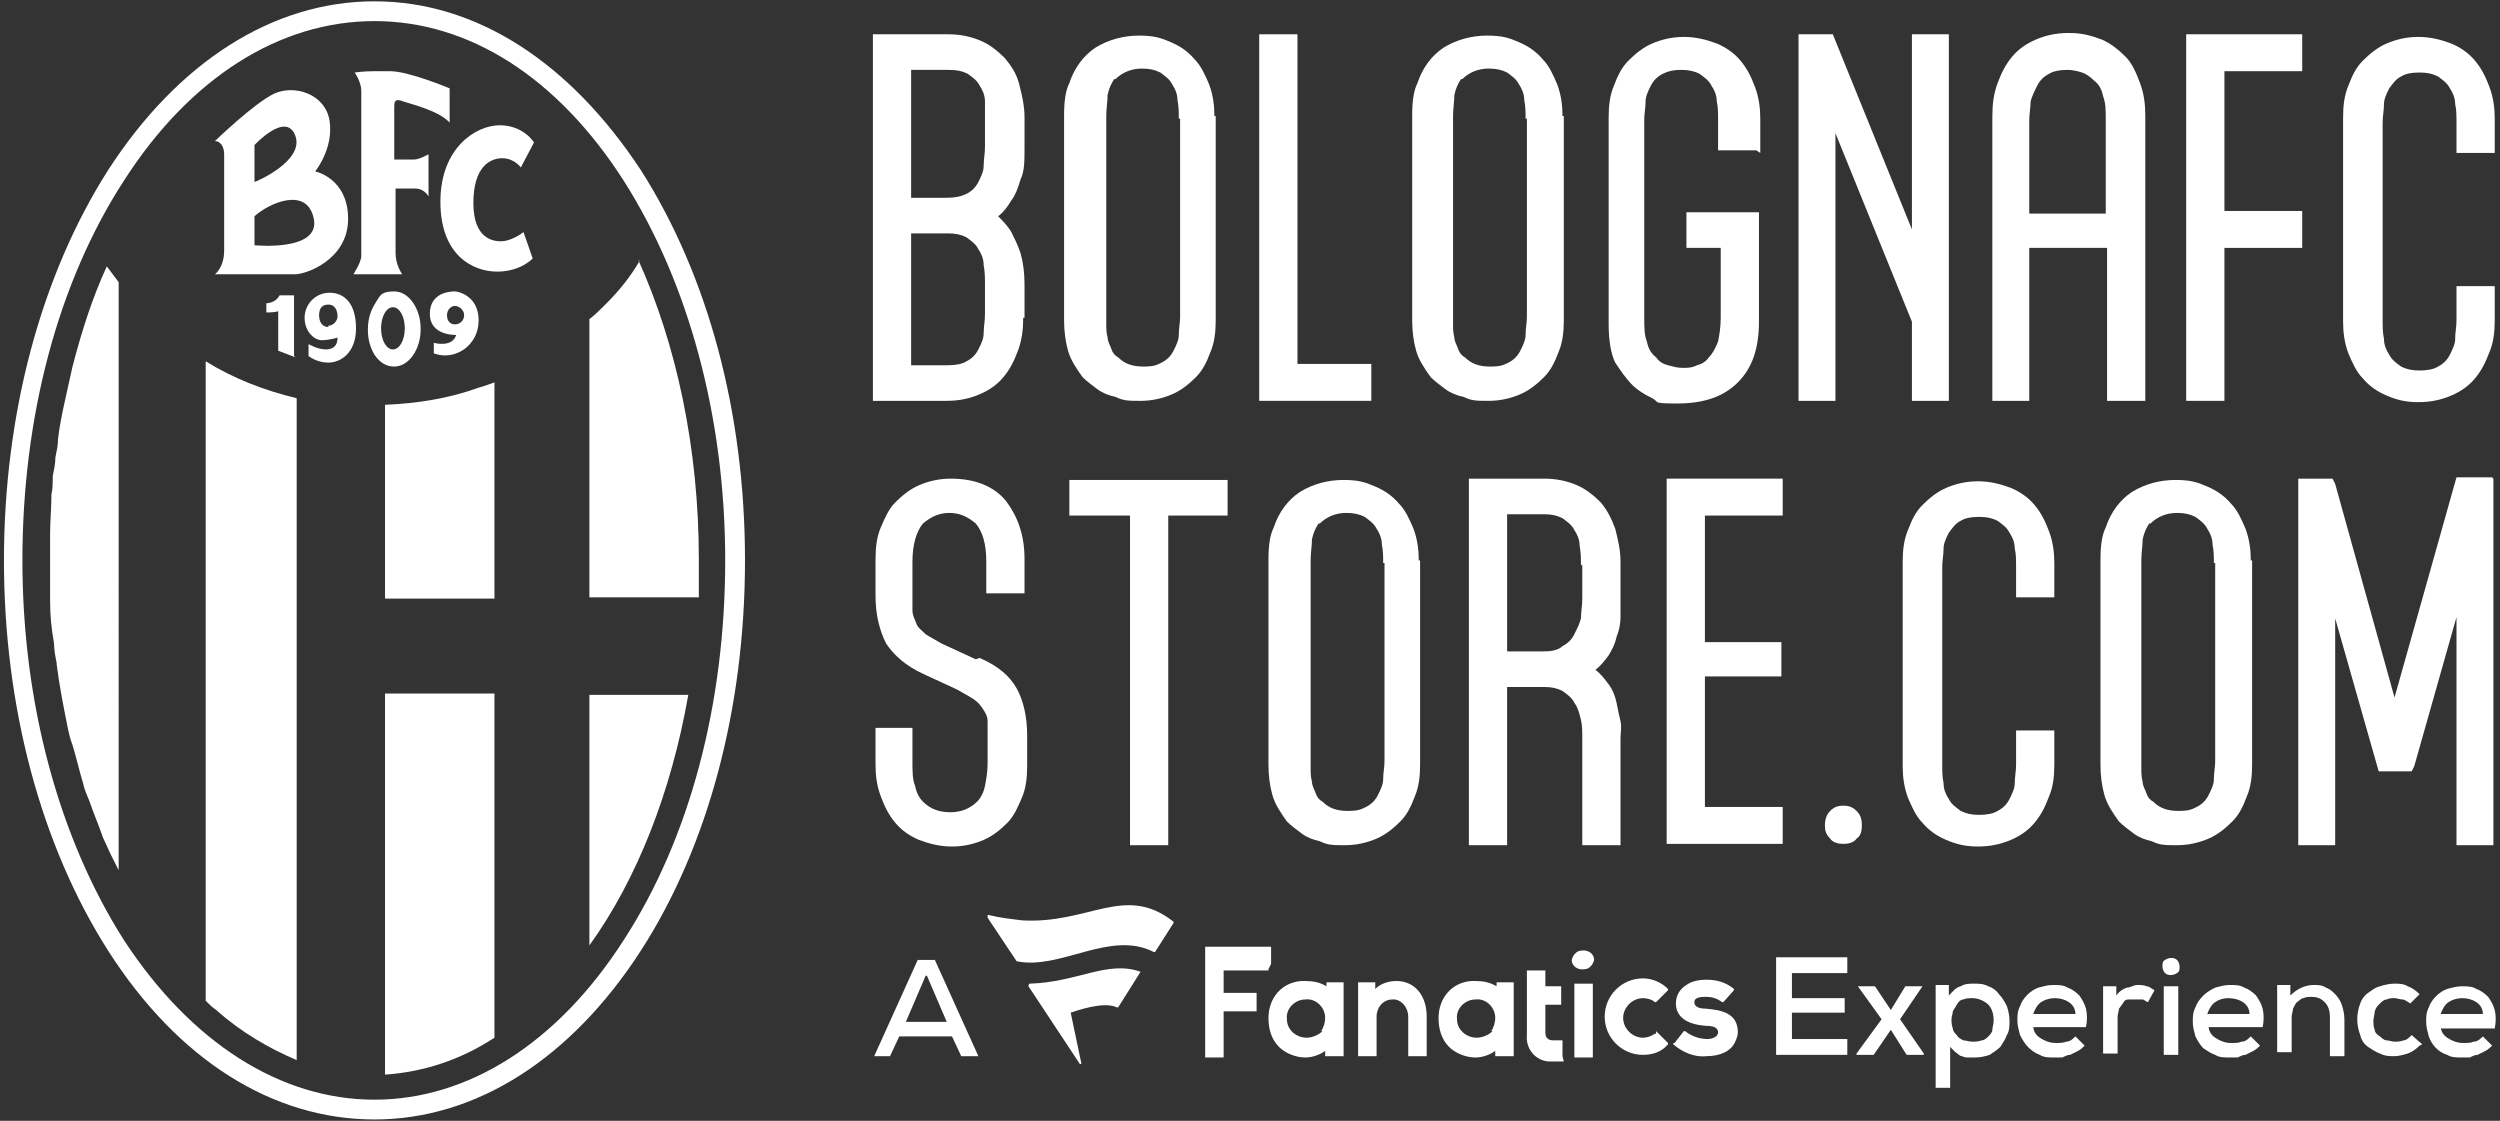 <?xml version="1.0" encoding="UTF-8"?>
<svg id="Livello_1" data-name="Livello 1" xmlns="http://www.w3.org/2000/svg" version="1.1" viewBox="0 0 189.6 85">
  <rect x="0" y="0" width="189.6" height="85" fill="#333333" stroke="none"/>
  <defs>
    <style>
      .cls-1 {
        fill: #fff;
        stroke-width: 0px;
      }
    </style>
  </defs>
  <g>
    <g>
      <path class="cls-1" d="M77.6,24.1c0,.9-.1,1.7-.4,2.5-.3.8-.6,1.4-1.1,2-.5.6-1.1,1-1.8,1.3s-1.5.5-2.5.5h-5.6V2.6h5.7c1,0,1.8.2,2.5.5.7.3,1.3.8,1.8,1.3.5.6.9,1.2,1.1,2,.2.8.4,1.6.4,2.5v2.3c0,1,0,1.8-.3,2.4-.2.7-.4,1.2-.7,1.6-.3.5-.6.9-1,1.2.3.3.7.7,1,1.2.2.4.5,1,.7,1.6.2.7.3,1.5.3,2.4v2.5ZM74.7,9.2c0-.5,0-1,0-1.5,0-.5-.2-.9-.4-1.2-.2-.4-.5-.6-.9-.9-.4-.2-.8-.3-1.5-.3h-2.8v9.7h2.7c.6,0,1.1-.1,1.5-.3.4-.2.7-.5.9-.9.2-.4.4-.8.4-1.2,0-.5.1-.9.1-1.5v-1.9ZM74.7,21.6c0-.5,0-1-.1-1.5,0-.5-.2-.9-.4-1.2-.2-.4-.5-.6-.9-.9-.4-.2-.8-.3-1.4-.3h-2.8v10h2.8c.6,0,1.1-.1,1.4-.3.4-.2.7-.5.9-.9.2-.4.4-.8.4-1.2,0-.5.1-.9.1-1.5v-2.2Z"/>
      <path class="cls-1" d="M92.2,8.8v15.5c0,.9-.1,1.7-.4,2.4-.3.8-.6,1.4-1.1,1.9-.5.5-1.1,1-1.8,1.3-.7.3-1.5.5-2.4.5s-1.3,0-1.9-.3c-.5-.1-1-.3-1.4-.6-.4-.3-.8-.6-1.1-.9-.5-.7-.9-1.3-1.1-2-.2-.7-.3-1.5-.3-2.3v-15.5c0-1.1.1-1.9.4-2.5.4-1.2,1.1-2.1,2-2.7,1-.6,2.1-.9,3.3-.9s1.7.2,2.4.5c.7.3,1.3.7,1.8,1.3.5.5.8,1.2,1.1,1.9.3.8.4,1.6.4,2.4ZM89.4,9c0-.5,0-.9-.1-1.4,0-.5-.2-.9-.4-1.2-.2-.4-.5-.6-.9-.9-.4-.2-.8-.3-1.4-.3-.8,0-1.5.3-2,.8,0,0,0,0-.1,0,0,0,0,0,0,0-.2.3-.4.7-.5,1.2,0,.5-.1,1-.1,1.6v15c0,.2,0,.4,0,.8,0,.3,0,.6.1,1,0,.3.2.6.3.9.1.3.3.5.5.6.5.5,1.1.7,1.9.7s1-.1,1.4-.3c.4-.2.7-.5.9-.9.2-.4.4-.8.4-1.2,0-.5.1-.9.1-1.4v-15Z"/>
      <path class="cls-1" d="M98.4,2.6v25h5.6v2.8h-8.5V2.6h2.9Z"/>
      <path class="cls-1" d="M118.6,8.8v15.5c0,.9-.1,1.7-.4,2.4-.3.8-.6,1.4-1.1,1.9-.5.5-1.1,1-1.8,1.3-.7.3-1.5.5-2.4.5s-1.3,0-1.9-.3c-.5-.1-1-.3-1.4-.6-.4-.3-.8-.6-1.1-.9-.5-.7-.9-1.3-1.1-2-.2-.7-.3-1.5-.3-2.3v-15.5c0-1.1.1-1.9.4-2.5.4-1.2,1.1-2.1,2-2.7,1-.6,2.1-.9,3.3-.9s1.7.2,2.4.5c.7.3,1.3.7,1.8,1.3.5.5.8,1.2,1.1,1.9.3.8.4,1.6.4,2.4ZM115.7,9c0-.5,0-.9-.1-1.4,0-.5-.2-.9-.4-1.2-.2-.4-.5-.6-.9-.9-.4-.2-.8-.3-1.4-.3-.8,0-1.5.3-2,.8,0,0,0,0-.1,0,0,0,0,0,0,0-.2.3-.4.7-.5,1.2,0,.5-.1,1-.1,1.6v15c0,.2,0,.4,0,.8,0,.3,0,.6.1,1,0,.3.2.6.3.9.1.3.3.5.5.6.5.5,1.1.7,1.9.7s1-.1,1.4-.3c.4-.2.7-.5.9-.9.2-.4.4-.8.4-1.2,0-.5.1-.9.1-1.4v-15Z"/>
      <path class="cls-1" d="M133.2,11.4h-2.9v-2.3c0-.5,0-1-.1-1.4,0-.5-.2-.9-.4-1.2-.2-.4-.5-.6-.9-.9-.4-.2-.8-.3-1.4-.3s-1,.1-1.4.3c-.4.2-.7.5-.9.9-.2.4-.4.8-.4,1.2,0,.5-.1.9-.1,1.4v15c0,.7,0,1.3.2,1.8.1.5.3.9.7,1.2.2.3.5.5.9.6.4.1.7.2,1.1.2h0c.4,0,.7,0,1.1-.2.4-.1.7-.3.9-.6.3-.3.5-.7.7-1.2.1-.5.2-1.1.2-1.8v-5.3h-2.6v-2.7h5.5v8.3c0,2-.5,3.5-1.6,4.6s-2.6,1.6-4.6,1.6-1.3-.1-1.9-.4c-.6-.3-1.1-.6-1.5-1-.5-.5-.9-1.1-1.3-1.7-.3-.6-.5-1.6-.5-2.9v-15.7c0-.9.1-1.7.4-2.4.3-.8.6-1.4,1.1-1.9.5-.5,1.1-1,1.8-1.3.7-.3,1.5-.5,2.4-.5s1.7.2,2.5.5c.7.3,1.3.7,1.8,1.3s.8,1.2,1.1,2c.3.8.4,1.6.4,2.4v2.6Z"/>
      <path class="cls-1" d="M147.8,2.6v27.8h-2.8v-6l-5.8-14.3v20.3h-2.8V2.6h2.6l6,14.8V2.6h2.8Z"/>
      <path class="cls-1" d="M159.7,18.8h-5.8v11.6h-2.8s0,0,0,0V8.8c0-.9.1-1.7.4-2.5.3-.8.6-1.4,1.1-2s1.1-1,1.8-1.3c.7-.3,1.5-.5,2.5-.5s1.7.2,2.5.5c.7.3,1.3.8,1.8,1.3s.8,1.2,1.1,2c.3.8.4,1.6.4,2.5v21.6h-2.9v-11.6ZM159.7,16.2v-7.1c0-.7,0-1.3-.2-1.8-.1-.5-.3-.9-.7-1.2-.3-.3-.6-.5-.9-.6-.3-.1-.7-.2-1.1-.2-.6,0-1.1.1-1.4.3-.4.2-.7.5-.9.9-.2.4-.4.8-.5,1.2,0,.5-.1.9-.1,1.4v7.1h5.8Z"/>
      <path class="cls-1" d="M168.7,18.7v11.7h-2.9V2.6h8.8v2.8h-5.9v10.6h5.9v2.8h-5.9Z"/>
      <path class="cls-1" d="M189.2,21.4v2.9c0,.9-.1,1.7-.4,2.4-.3.8-.6,1.4-1.1,2s-1.1,1-1.8,1.3c-.7.3-1.5.5-2.5.5s-1.7-.2-2.4-.5c-.7-.3-1.3-.7-1.8-1.3-.5-.5-.8-1.2-1.1-1.9-.3-.8-.4-1.6-.4-2.4v-15.5c0-.9.1-1.7.4-2.4.3-.8.6-1.4,1.1-1.9.5-.5,1.1-1,1.8-1.3.7-.3,1.5-.5,2.4-.5s1.7.2,2.5.5c.7.3,1.3.7,1.8,1.3s.8,1.2,1.1,2c.3.8.4,1.6.4,2.4v2.6h-2.9v-2.3c0-.5,0-1-.1-1.4,0-.5-.2-.9-.4-1.2-.2-.4-.5-.6-.9-.9-.4-.2-.8-.3-1.4-.3s-1.1.1-1.4.3c-.4.2-.6.5-.9.9-.2.4-.4.8-.4,1.2,0,.5-.1.9-.1,1.4v15c0,.5,0,.9.1,1.4,0,.5.2.9.4,1.2.2.4.5.6.9.9.4.2.8.3,1.4.3s1.1-.1,1.4-.3c.4-.2.7-.5.9-.9.2-.4.4-.8.4-1.2,0-.5.1-.9.1-1.4v-2.6h2.9Z"/>
    </g>
    <g>
      <path class="cls-1" d="M74.3,49.9c1.4.6,2.3,1.4,2.8,2.3.5.9.8,2.1.8,3.6v2.3c0,.9-.1,1.7-.4,2.4-.3.7-.6,1.4-1.1,1.9-.5.5-1.1,1-1.8,1.3-.7.3-1.5.5-2.4.5s-1.7-.2-2.5-.5c-.7-.3-1.3-.7-1.8-1.3s-.8-1.2-1.1-2c-.3-.8-.4-1.6-.4-2.4v-2.8s0,0,0,0h2.8v2.6c0,.7,0,1.3.2,1.8.1.5.3.9.6,1.2.6.6,1.3.8,2.1.8s1.5-.3,2-.8c.3-.3.5-.7.6-1.2.1-.5.2-1.1.2-1.7v-1.9c0-.5,0-1,0-1.3,0-.4-.2-.7-.4-1-.2-.3-.4-.5-.7-.7-.3-.2-.7-.4-1.2-.7l-2.6-1.2c-1.3-.6-2.2-1.4-2.8-2.3-.5-1-.8-2.2-.8-3.6v-2.8c0-.9.1-1.7.4-2.4.3-.7.6-1.4,1.1-1.9.5-.5,1.1-1,1.8-1.3.7-.3,1.5-.5,2.4-.5,1.9,0,3.3.6,4.2,1.7.9,1.2,1.4,2.6,1.4,4.4v2.6h-2.9v-2.4c0-1.4-.3-2.3-.8-2.9-.6-.5-1.2-.8-2-.8s-1.4.3-2,.8c-.5.6-.8,1.6-.8,2.9v2.4c0,.5,0,.9,0,1.3,0,.4.2.7.3,1s.4.5.7.8c.3.2.7.4,1.2.7l2.6,1.2Z"/>
      <path class="cls-1" d="M93.1,36.3v2.8h-4.5v25h-2.9v-25h-4.6v-2.7s0,0,0,0h12Z"/>
      <path class="cls-1" d="M107.7,42.5v15.5c0,.9-.1,1.7-.4,2.4-.3.8-.6,1.4-1.1,1.9-.5.5-1.1,1-1.8,1.3-.7.3-1.5.5-2.4.5s-1.3,0-1.9-.3c-.5-.1-1-.3-1.4-.6-.4-.3-.8-.6-1.1-.9-.5-.7-.9-1.3-1.1-2-.2-.7-.3-1.5-.3-2.3v-15.5c0-1.1.1-1.9.4-2.5.4-1.2,1.1-2.1,2-2.7,1-.6,2.1-.9,3.3-.9s1.7.2,2.4.5c.7.3,1.3.7,1.8,1.3.5.5.8,1.2,1.1,1.9.3.8.4,1.6.4,2.4ZM104.9,42.7c0-.5,0-.9-.1-1.4,0-.5-.2-.9-.4-1.2-.2-.4-.5-.6-.9-.9-.4-.2-.8-.3-1.4-.3-.8,0-1.5.3-2,.8,0,0,0,0-.1,0,0,0,0,0,0,0-.2.3-.4.7-.5,1.2,0,.5-.1,1-.1,1.6v15c0,.2,0,.4,0,.8,0,.3,0,.6.1,1,0,.3.2.6.3.9.1.3.3.5.5.6.5.5,1.1.7,1.9.7s1-.1,1.4-.3c.4-.2.7-.5.9-.9.2-.4.4-.8.4-1.2,0-.5.1-.9.1-1.4v-15Z"/>
      <path class="cls-1" d="M117.1,36.3c1,0,1.8.2,2.5.5.7.3,1.3.8,1.8,1.3.5.6.8,1.2,1.1,2,.2.8.4,1.6.4,2.5v2.9c0,.4,0,.8,0,1.3,0,.5-.1,1-.3,1.5-.1.5-.3.9-.6,1.4-.3.4-.6.8-1,1.1.4.3.7.7,1,1.1.3.4.5.9.6,1.4.1.5.2,1,.3,1.4s0,.9,0,1.3v8.1h-2.9v-8.1c0-.5,0-1-.1-1.4s-.2-.9-.5-1.3c-.2-.4-.5-.6-.9-.9-.4-.2-.8-.3-1.4-.3h-2.8v12h-2.9v-27.8h5.7ZM119.9,42.9c0-.5,0-1-.1-1.5,0-.5-.2-.9-.4-1.2-.2-.4-.5-.6-.9-.9-.4-.2-.8-.3-1.4-.3h-2.8v10.4h2.8c.6,0,1.1-.1,1.4-.4.4-.2.7-.5.9-.9.2-.4.4-.8.5-1.2,0-.5.1-.9.1-1.5v-2.6Z"/>
      <path class="cls-1" d="M126.4,64.1v-27.8h8.8v2.8h-5.9v9.6h5.8s0,0,0,0v2.6c0,0,0,0,0,0h-5.8v9.9h5.9v2.8h-8.8Z"/>
      <path class="cls-1" d="M138.4,62.6c0-.4.1-.8.4-1.1.3-.3.6-.4,1-.4s.7.1,1,.4c.3.3.4.6.4,1.1s-.1.8-.4,1c-.2.3-.6.4-1,.4s-.8-.1-1-.4c-.3-.3-.4-.6-.4-1Z"/>
      <path class="cls-1" d="M155.8,55.1v2.9c0,.9-.1,1.7-.4,2.4-.3.8-.6,1.4-1.1,2-.5.6-1.1,1-1.8,1.3-.7.3-1.5.5-2.5.5s-1.7-.2-2.4-.5c-.7-.3-1.3-.7-1.8-1.3-.5-.5-.8-1.2-1.1-1.9-.3-.8-.4-1.6-.4-2.4v-15.5c0-.9.1-1.7.4-2.4.3-.8.6-1.4,1.1-1.9.5-.5,1.1-1,1.8-1.3.7-.3,1.5-.5,2.4-.5s1.7.2,2.5.5c.7.3,1.3.7,1.8,1.3.5.6.8,1.2,1.1,2,.3.8.4,1.6.4,2.4v2.6h-2.9v-2.3c0-.5,0-1-.1-1.4,0-.5-.2-.9-.4-1.2-.2-.4-.5-.6-.9-.9-.4-.2-.8-.3-1.4-.3s-1.1.1-1.4.3c-.4.2-.6.5-.9.9-.2.4-.4.8-.4,1.2,0,.5-.1.9-.1,1.4v15c0,.5,0,.9.1,1.4,0,.5.2.9.4,1.2.2.4.5.6.9.9.4.2.8.3,1.4.3s1.1-.1,1.4-.3c.4-.2.7-.5.9-.9.2-.4.4-.8.4-1.2,0-.5.1-.9.1-1.4v-2.6h2.9Z"/>
      <path class="cls-1" d="M170.8,42.5v15.5c0,.9-.1,1.7-.4,2.4-.3.8-.6,1.4-1.1,1.9-.5.5-1.1,1-1.8,1.3-.7.3-1.5.5-2.4.5s-1.3,0-1.9-.3c-.5-.1-1-.3-1.4-.6-.4-.3-.8-.6-1.1-.9-.5-.7-.9-1.3-1.1-2-.2-.7-.3-1.5-.3-2.3v-15.5c0-1.1.1-1.9.4-2.5.4-1.2,1.1-2.1,2-2.7,1-.6,2.1-.9,3.3-.9s1.7.2,2.4.5c.7.3,1.3.7,1.8,1.3.5.5.8,1.2,1.1,1.9.3.8.4,1.6.4,2.4ZM167.9,42.7c0-.5,0-.9-.1-1.4,0-.5-.2-.9-.4-1.2-.2-.4-.5-.6-.9-.9-.4-.2-.8-.3-1.4-.3-.8,0-1.5.3-2,.8,0,0,0,0-.1,0,0,0,0,0,0,0-.2.3-.4.7-.5,1.2,0,.5-.1,1-.1,1.6v15c0,.2,0,.4,0,.8,0,.3,0,.6.1,1,0,.3.2.6.3.9.1.3.3.5.5.6.5.5,1.1.7,1.9.7s1-.1,1.4-.3c.4-.2.7-.5.9-.9.2-.4.4-.8.4-1.2,0-.5.1-.9.1-1.4v-15Z"/>
      <path class="cls-1" d="M189.1,36.3v27.8h-2.8v-17.3l-3.2,11.3-.2.4h-2.5l-3.3-11.6v17.2h-2.8v-27.8h2.6l.2.4,4.5,16.2,4.7-16.7h2.7Z"/>
    </g>
    <g>
      <path class="cls-1" d="M105.9,74.4c1.4,0,2.3,1.1,2.3,2.7v3s0,0,0,0h-1.4s0,0,0,0v-3c0-.6-.4-1.2-1-1.3,0,0-.1,0-.2,0h0c-.7,0-1.2.6-1.2,1.3v3s0,0,0,0h-1.4s0,0,0,0v-5.6s0,0,0,0h1.3s0,0,0,0v.5c.4-.4,1-.6,1.6-.6M126.9,79.1s0,0,0,.1c.7.6,1.6,1,2.5.9,1.1,0,1.9-.4,2.2-1.1.1-.2.2-.5.2-.7,0-1.5-1.3-1.7-2.4-1.8-.9,0-.9-.4-.9-.5,0-.4.6-.4.9-.4.4,0,.8.1,1.2.4,0,0,0,0,.1,0,0,0,0,0,0,0l.8-.9s0,0,0-.1c0,0,0,0,0,0-.6-.5-1.3-.7-2.1-.7-.5,0-1.1.1-1.5.4-.5.3-.8.8-.8,1.4,0,1,.8,1.6,2.3,1.7.8,0,.9.3.9.5,0,.3-.4.5-.8.5h0c-.6,0-1.2-.2-1.7-.6,0,0,0,0-.1,0,0,0,0,0,0,0l-.7.9ZM113.1,78.2c.2-.3.3-.7.3-1,0-.8-.7-1.5-1.5-1.4-.8,0-1.5.7-1.4,1.5,0,.8.7,1.4,1.5,1.4.4,0,.9-.2,1.2-.5M113.4,74.5s0,0,0,0h1.4s0,0,0,0v5.6s0,0,0,0h-1.4s0,0,0,0v-.4c-.4.3-1,.5-1.5.5h0c-.7,0-1.5-.3-2-.8-.6-.6-.8-1.4-.8-2.2,0-1.5,1-2.7,2.5-2.8.1,0,.2,0,.3,0h0c.6,0,1.1.1,1.6.4v-.3ZM96.4,73.1v-1.3c0,0,0,0,0,0h-5c0,0,0,0,0,0v8.4c0,0,0,0,0,0h1.3c0,0,0,0,.1,0v-3.4c0,0,0,0,0-.1,0,0,0,0,0,0h2.5s0,0,0,0c0,0,0,0,0,0v-1.3c0,0,0,0,0-.1,0,0,0,0,0,0h-2.5s0,0,0,0c0,0,0,0,0,0v-1.7c0,0,0,0,0,0h3.4c0,0,0,0,0-.1M125.6,78.4s0,0-.1,0c0,0,0,0,0,0-.3.2-.6.3-.9.3-.8,0-1.5-.7-1.5-1.5,0-.8.7-1.5,1.5-1.5.3,0,.7.1.9.3,0,0,0,0,.1,0l.9-.9s0,0,0-.1c0,0,0,0,0,0-.5-.5-1.2-.8-1.9-.8-1.6,0-2.9,1.3-2.9,2.9,0,1.6,1.3,2.9,2.9,2.9h0c.7,0,1.4-.2,1.9-.8,0,0,0,0,0-.1,0,0,0,0,0,0l-.9-.9ZM118.5,80.1s0,0,0,0v-1.2s0,0,0,0h-.7c-.4,0-.6-.2-.6-.6v-2.1h1.2s0,0,0,0v-1.4s0,0,0,0h-1.2v-1.2s0,0,0,0h-1.4s0,0,0,0v4.9c-.1,1,.6,1.9,1.6,2,.1,0,.3,0,.4,0h.8,0ZM100.2,78.2c.2-.3.3-.7.3-1,0-.8-.7-1.5-1.5-1.4-.8,0-1.5.7-1.4,1.5,0,.8.7,1.4,1.5,1.4.4,0,.9-.2,1.2-.5M100.5,74.5s0,0,0,0h1.4s0,0,0,0v5.6s0,0,0,0h-1.4s0,0,0,0v-.4c-.4.3-1,.5-1.5.5h0c-.7,0-1.5-.3-2-.8-.6-.6-.8-1.4-.8-2.2,0-1.5,1-2.7,2.5-2.8.1,0,.2,0,.3,0h0c.6,0,1.1.1,1.6.4v-.3ZM119.4,80.2h1.4s0,0,0,0v-5.6s0,0,0,0h-1.4s0,0,0,0v5.6s0,0,0,0M120.9,72.8c0-.5-.5-.8-1-.7-.3,0-.6.3-.7.7,0,.5.5.8,1,.7.3,0,.6-.3.7-.7"/>
      <path class="cls-1" d="M89,70l-1.4,2.2s0,0-.1,0c-3.3-1.7-7.1,1.4-10.4.7,0,0,0,0,0,0l-2.2-3.3c0,0,0-.2,0-.2,0,0,0,0,.1,0,.8.2,1.7.3,2.5.4,5.1.3,7.8-2.8,11.5.1,0,0,0,.1,0,.2M84.8,76.4s0,0,0,0l1.7-2.7s0,0,0,0c-2.5-.9-4.8.8-8.4.9,0,0-.1,0-.1.2,0,0,0,0,0,0l3.9,5.9s0,0,.1,0c0,0,0,0,0-.1l-.8-3.8s0,0,0,0c.3-.1,2.5-.9,3.5-.4"/>
      <polygon class="cls-1" points="140.1 80 134.7 80 134.7 72.6 140.1 72.6 140.1 73.8 135.9 73.8 135.9 75.7 139.9 75.7 139.9 76.8 135.9 76.8 135.9 78.8 140.1 78.8 140.1 80"/>
      <polygon class="cls-1" points="144.5 74.8 145.8 74.8 145.8 74.8 144.1 77.3 145.9 79.9 145.9 80 144.6 80 143.4 78.1 142.1 80 140.8 80 140.8 79.9 142.7 77.3 140.9 74.8 140.9 74.8 142.2 74.8 143.4 76.6 144.5 74.8"/>
      <path class="cls-1" d="M146.8,82.3v-7.6h1v.8c.3-.3.5-.6.9-.7.3-.2.7-.2,1-.2.4,0,.7,0,1.1.2.3.1.6.3.8.6.2.2.4.5.6.9.1.3.2.7.2,1.1,0,.4,0,.8-.2,1.1-.1.3-.3.6-.5.9-.2.2-.5.4-.8.6-.3.1-.7.2-1.1.2-.2,0-.3,0-.5,0-.2,0-.3,0-.5-.1-.2,0-.3-.2-.5-.3-.1-.1-.3-.3-.4-.4v3.1h-1.1ZM149.6,79c.2,0,.4,0,.7-.1.2,0,.4-.2.5-.3.1-.1.3-.3.3-.5,0-.2.1-.4.1-.7,0-.4-.1-.9-.4-1.2-.3-.3-.8-.5-1.2-.5-.2,0-.5,0-.7.1-.2,0-.4.2-.5.4-.1.2-.2.3-.3.5,0,.2-.1.4-.1.6,0,.2,0,.4.1.7,0,.2.2.4.3.5.1.2.3.3.5.4.2,0,.4.1.7.1"/>
      <path class="cls-1" d="M154.2,77.8c0,.4.2.7.5.9.3.2.7.4,1.2.4.3,0,.6,0,.8-.1.3,0,.5-.2.7-.4l.7.7c-.1.1-.3.3-.5.4-.2.1-.4.2-.6.3-.2,0-.4.1-.6.2-.2,0-.4,0-.6,0-.4,0-.8,0-1.1-.2-.3-.1-.6-.3-.9-.6-.2-.2-.4-.5-.6-.9-.1-.4-.2-.7-.2-1.1,0-.4,0-.7.2-1.1.2-.6.8-1.2,1.4-1.4.4-.1.7-.2,1.1-.2.4,0,.8,0,1.1.2.3.1.6.3.9.6.2.3.4.6.5,1,.1.4.1.9,0,1.4h-4.2ZM157.4,76.9c0-.4-.2-.7-.5-.9-.6-.4-1.5-.4-2.1,0-.3.2-.5.6-.6.9h3.1Z"/>
      <path class="cls-1" d="M160.5,74.8v.7c.2-.3.5-.5.8-.6.3,0,.5-.2.8-.2.2,0,.5,0,.7.1.2,0,.4.2.6.3l-.5.9c-.1,0-.3-.2-.4-.2-.2,0-.3,0-.5,0-.2,0-.4,0-.6,0-.2,0-.3.1-.4.3-.1.1-.2.3-.3.4,0,.2-.1.4-.1.6v2.8h-1.1v-5.1h1Z"/>
      <path class="cls-1" d="M164,73.3c0-.2,0-.4.2-.5.3-.2.7-.2.9,0,.1.1.2.3.2.5,0,.2,0,.4-.2.5-.3.2-.7.2-.9,0-.1-.1-.2-.3-.2-.5M165.2,80h-1.1v-5.2h1.1v5.2Z"/>
      <path class="cls-1" d="M167.5,77.8c0,.4.2.7.5.9.3.2.7.4,1.2.4.3,0,.6,0,.8-.1.3,0,.5-.2.7-.4l.7.7c-.1.1-.3.3-.5.4-.2.1-.4.2-.6.3-.2,0-.4.1-.6.2-.2,0-.4,0-.6,0-.4,0-.8,0-1.1-.2-.3-.1-.6-.3-.9-.5-.2-.2-.4-.5-.6-.9-.1-.4-.2-.7-.2-1.1,0-.4,0-.7.2-1.1.1-.3.3-.6.6-.9.2-.2.5-.4.9-.6.4-.1.7-.2,1.1-.2.4,0,.8,0,1.1.2.3.1.6.3.9.6.2.3.4.6.5,1,.1.4.1.9,0,1.4h-4.2ZM170.6,76.9c0-.4-.2-.7-.5-.9-.3-.2-.7-.3-1.1-.3-.4,0-.7.1-1,.3-.3.2-.5.6-.6.9h3.1Z"/>
      <path class="cls-1" d="M176.7,79.9v-2.8c0-.4-.1-.8-.4-1.1-.3-.3-.6-.4-1-.4-.2,0-.4,0-.6.1-.2,0-.3.2-.5.3-.1.1-.2.3-.3.5,0,.2-.1.4-.1.6v2.7h-1.1v-5.1h1v.8c.5-.5,1.1-.8,1.8-.8.3,0,.6,0,.9.2.3.1.5.3.7.5.2.2.4.5.5.8.1.3.2.7.2,1.1v2.8h-1.1Z"/>
      <path class="cls-1" d="M183.5,79.3c-.3.3-.6.5-.9.6-.3.1-.7.2-1,.2-.4,0-.7,0-1.1-.2-.3-.1-.6-.3-.9-.5-.3-.2-.5-.5-.6-.9-.3-.8-.3-1.6,0-2.4.1-.3.3-.6.6-.8.3-.2.5-.4.9-.5.3-.1.7-.2,1.1-.2.3,0,.7,0,1,.2.3.1.6.3.9.6l-.7.7c-.2-.1-.4-.3-.6-.3-.2,0-.4-.1-.6-.1-.2,0-.4,0-.6.1-.2,0-.4.2-.5.3-.2.2-.3.3-.4.6,0,.2-.1.5-.1.7,0,.2,0,.5.1.7,0,.2.2.4.4.5.1.1.3.3.5.3.2,0,.4.1.6.1.2,0,.4,0,.7-.1.2,0,.4-.2.6-.4l.8.7Z"/>
      <path class="cls-1" d="M185.1,77.8c0,.4.2.7.5.9.3.2.7.4,1.2.4.3,0,.6,0,.8-.1.3,0,.5-.2.7-.4l.7.7c-.1.1-.3.3-.5.4-.2.1-.4.2-.6.3-.2,0-.4.1-.6.2-.2,0-.4,0-.6,0-.4,0-.8,0-1.1-.2-.7-.2-1.2-.8-1.4-1.4-.1-.4-.2-.7-.2-1.1,0-.4,0-.7.2-1.1.2-.6.8-1.2,1.4-1.4.4-.1.7-.2,1.1-.2.4,0,.8,0,1.1.2.3.1.6.3.9.6.2.3.4.6.5,1,.1.4.1.9,0,1.4h-4.2ZM188.3,76.9c0-.4-.2-.7-.5-.9-.6-.4-1.5-.4-2.1,0-.3.2-.5.6-.6.9h3.1Z"/>
      <path class="cls-1" d="M72.2,78.6h-4l-.7,1.5h-1.2l3.3-7.3h1.3l3.3,7.3h-1.3l-.7-1.5ZM70.2,74l-1.5,3.5h3.1l-1.5-3.5Z"/>
    </g>
  </g>
  <g>
    <path class="cls-1" d="M48.6,12.9C43.2,4.7,36.1.1,28.4.1S13.5,4.7,8.2,12.9C3.1,20.9.3,31.4.3,42.5s2.8,21.6,7.9,29.6c5.3,8.3,12.5,12.8,20.2,12.8s14.9-4.6,20.2-12.8c5.1-7.9,7.9-18.4,7.9-29.6s-2.8-21.6-7.9-29.6ZM47.3,71.3c-5,7.8-11.8,12.1-18.9,12.1s-13.9-4.3-19-12.1c-4.9-7.7-7.7-17.9-7.7-28.8s2.7-21.1,7.7-28.8C14.4,5.9,21.2,1.6,28.4,1.6s13.9,4.3,18.9,12.1c4.9,7.7,7.7,17.9,7.7,28.8s-2.7,21.1-7.7,28.8Z"/>
    <path class="cls-1" d="M5.5,27.8s0,0,0,0c-.2.9-.4,1.8-.6,2.7,0,0,0,0,0,0-.2.9-.4,1.9-.5,2.8,0,0,0,0,0,0,0,.5-.1.9-.2,1.4,0,0,0,0,0,0,0,.5-.1.9-.2,1.4,0,0,0,0,0,0,0,.5,0,1-.1,1.4,0,0,0,0,0,.1,0,.9-.1,1.9-.1,2.9,0,0,0,.1,0,.2,0,.5,0,1,0,1.5s0,1.1,0,1.6c0,0,0,0,0,.1,0,.5,0,1.1,0,1.6,0,0,0,0,0,.1,0,1.1.1,2.1.3,3.2,0,0,0,0,0,0,0,.5.1,1,.2,1.5,0,0,0,0,0,.1.2,1.6.5,3.1.8,4.6,0,0,0,0,0,0,.1.5.2,1,.4,1.5,0,0,0,0,0,0,.3,1,.5,1.9.8,2.9,0,0,0,0,0,0,.1.5.3.9.5,1.4,0,0,0,0,0,0,.3.9.7,1.8,1,2.7,0,0,0,0,0,0,.2.4.4.9.6,1.3,0,0,0,0,0,0,.2.4.4.8.6,1.2V21.4c-.3-.4-.6-.8-.9-1.2-1.1,2.4-1.9,4.9-2.6,7.6Z"/>
    <path class="cls-1" d="M44.7,71.7c3.6-5,6.2-11.6,7.5-19h-7.5v19Z"/>
    <path class="cls-1" d="M29.2,53.8v27.7c2.9-.2,5.7-1.1,8.3-2.8v-26.1h-8.3v1.2Z"/>
    <path class="cls-1" d="M48.5,19.8c-.7,1.2-1.5,2.2-2.5,3.2-.1.1-.2.2-.3.3-.3.3-.6.6-1,.9v21.1h8.3c0-1,0-1.9,0-2.9,0-8.4-1.7-16.3-4.6-22.7Z"/>
    <path class="cls-1" d="M29.2,30.8v14.6h8.3v-16.4c-.8.3-1.2.4-1.2.4-2.2.8-4.6,1.2-7.1,1.3Z"/>
    <path class="cls-1" d="M15.6,75.9c.3.3.5.5.8.7,0,0,0,0,0,0,1.9,1.7,4,2.9,6.1,3.8V30.2c-2.5-.6-4.8-1.5-6.9-2.8v48.5Z"/>
    <path class="cls-1" d="M26.8,20.8h3.7s-.5-.7-.5-1.6v-4.9h1.5c.7,0,1,.6,1,.6v-3.2s-.7.4-1.1.4h-1.5v-4c0-.3,0-.7.7-.4.6.2,2.7.7,3.5,1.6v-2.6s-3.1-1.3-4.5-1.3-.8,0-1.2,0c-.9,0-1.5.1-1.5.1,0,0,.5.7.5,1.4v12.5c0,.5-.6,1.4-.6,1.4Z"/>
    <path class="cls-1" d="M38.1,12c.9,0,1.4.7,1.4.7l1-1.9s-.8-1.3-2.6-1.3-4.5,1.7-4.5,5.8,2.5,5.3,4.3,5.3,2.7-1,2.7-1l-.7-2c-.5.4-1.2.7-1.7.7s-2.1-.1-2.1-2.9,1.3-3.4,2.2-3.4Z"/>
    <path class="cls-1" d="M22.3,27v-4.6h-1.1c-.3.6-1,.6-1,.6v.7c.7,0,.9-.1.9-.1v3l1.3.5Z"/>
    <path class="cls-1" d="M25,22.2c-1.1,0-1.9.9-1.9,1.9s.7,1.7,1.3,1.7,1.2-.2,1.2-.2c0,.6-.3.9-.9.9s-1.3-.4-1.3-.4v.9s.6.5,1.5.5,2.1-.7,2.1-2.6-.9-2.7-2-2.7ZM24.9,24.8c-.4,0-.7-.3-.7-.9s.3-.8.7-.8c.6,0,.7.6.7.9s-.3.7-.7.7Z"/>
    <path class="cls-1" d="M31.9,24.9c0-1.5-.9-2.8-2-2.8s-1.1.4-1.5,1c-.3.5-.5,1.1-.5,1.9s.2,1.4.5,1.9c.4.6.9.9,1.5.9,1.1,0,2-1.3,2-2.8ZM28.9,24.9c0-.9.4-1.6.9-1.6s.9.7.9,1.6-.4,1.6-.9,1.6-.9-.7-.9-1.6Z"/>
    <path class="cls-1" d="M32.9,26.1v.7c1.6.6,3.4-.6,3.4-2.5s-1.6-2.2-1.8-2.2-1.9,0-1.9,1.7,2,1.6,2,1.6c-.3,1-1.7.6-1.7.6ZM34.5,24.6c-.4,0-.6-.3-.6-.7s.3-.7.6-.7.7.3.7.7-.3.7-.7.7Z"/>
    <path class="cls-1" d="M16.2,20.8s5.4,0,6.2,0,4-1.1,4-4.2-2.5-3.6-2.5-3.6c0,0,1.4-1.7,1.1-3.8-.3-2.1-2.7-2.8-4.2-2.1-1.5.7-4.5,3.6-4.5,3.6.4,0,.7.4.7,1v7.3c0,1.3-.7,1.8-.7,1.8ZM23.8,16.6c.5,2.5-4.5,2-4.5,2v-2.2c1.1-1,4-2.3,4.5.2ZM19.3,11s2.4-2.6,3.1-.7c.7,1.9-3,3.5-3.1,3.5v-2.7Z"/>
  </g>
</svg>